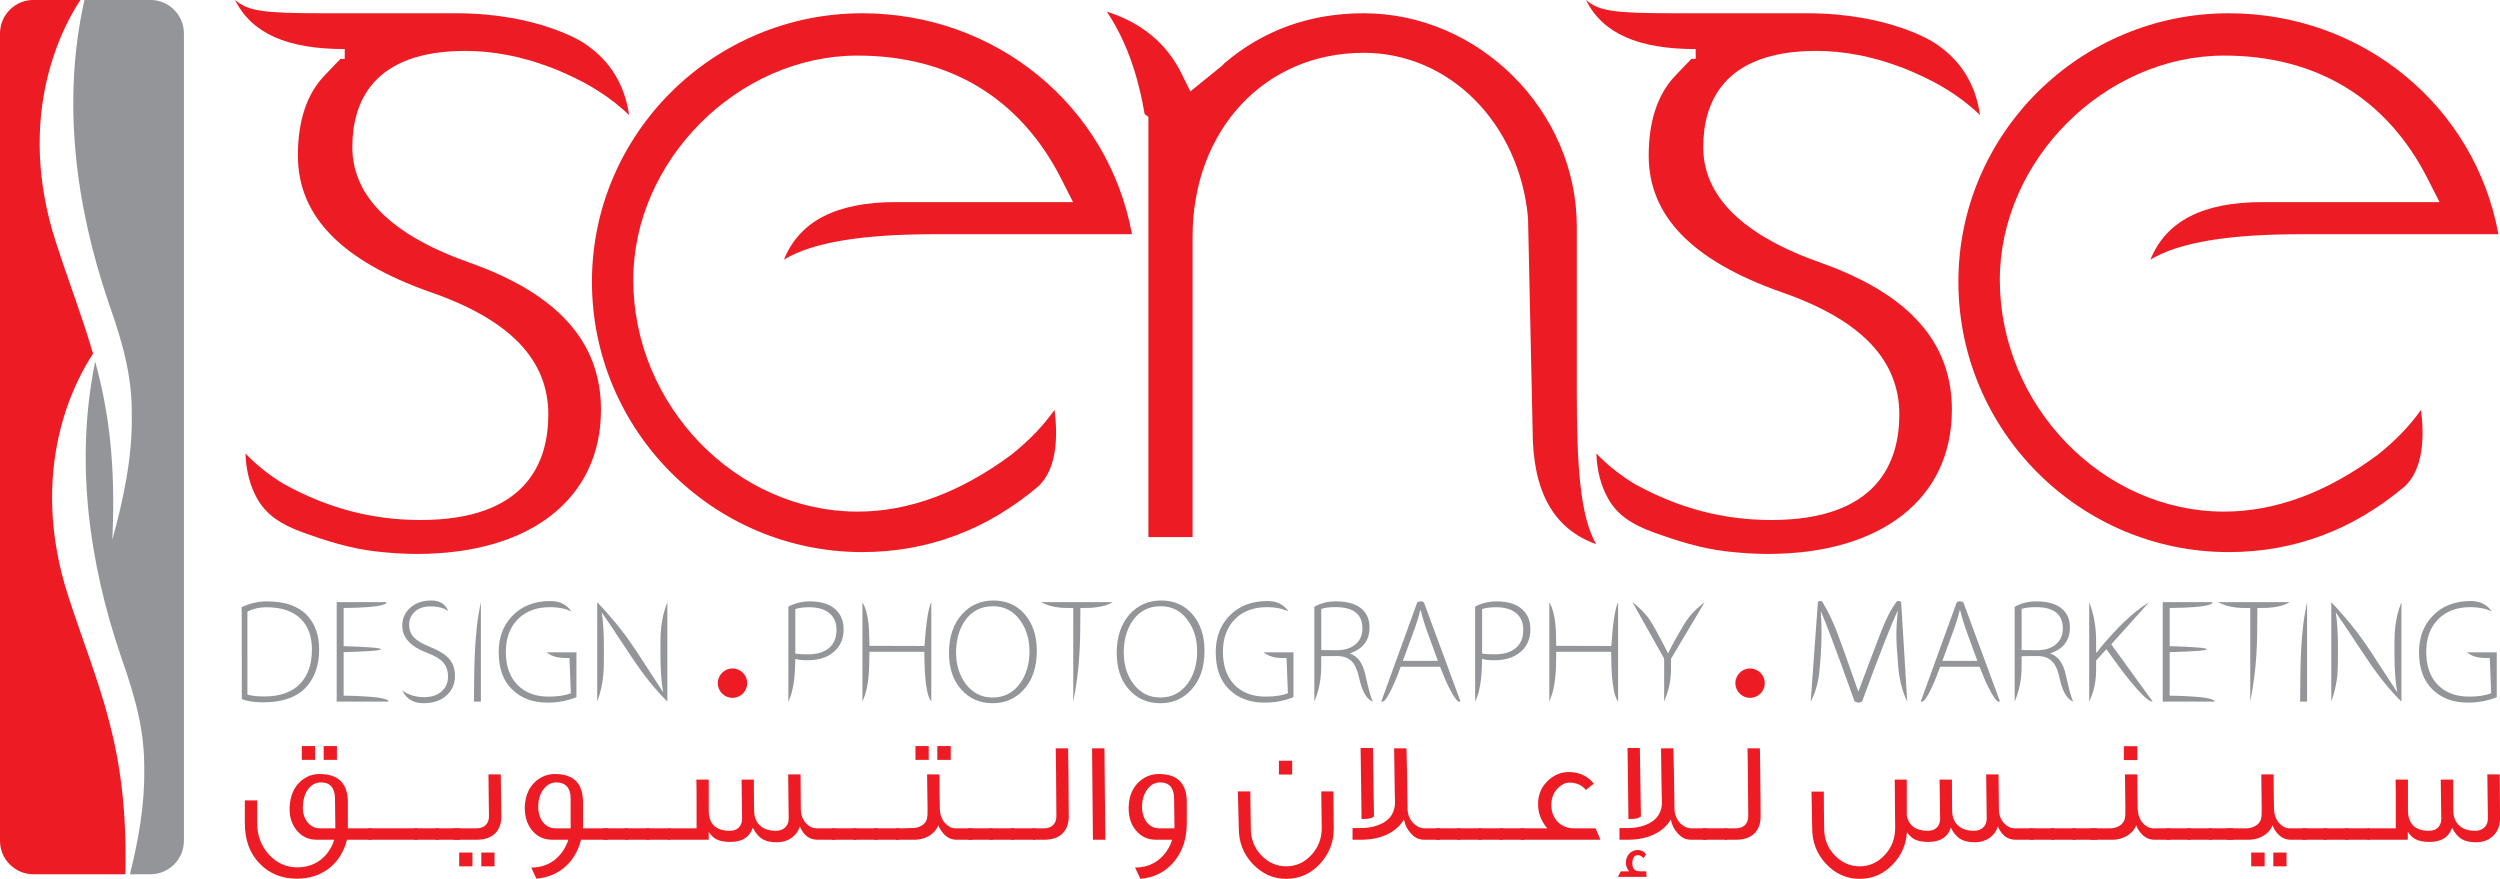 <?xml version="1.0" encoding="UTF-8"?>
<svg xmlns="http://www.w3.org/2000/svg" xmlns:xlink="http://www.w3.org/1999/xlink" width="196.57pt" height="69.1pt" viewBox="0 0 196.57 69.1" version="1.1">
<defs>
<clipPath id="clip1">
  <path d="M 153 1 L 196.57 1 L 196.57 44 L 153 44 Z M 153 1 "/>
</clipPath>
<clipPath id="clip2">
  <path d="M 19 58 L 30 58 L 30 69.102 L 19 69.102 Z M 19 58 "/>
</clipPath>
<clipPath id="clip3">
  <path d="M 41 60 L 48 60 L 48 69.102 L 41 69.102 Z M 41 60 "/>
</clipPath>
<clipPath id="clip4">
  <path d="M 88 60 L 94 60 L 94 69.102 L 88 69.102 Z M 88 60 "/>
</clipPath>
<clipPath id="clip5">
  <path d="M 97 59 L 105 59 L 105 69.102 L 97 69.102 Z M 97 59 "/>
</clipPath>
<clipPath id="clip6">
  <path d="M 142 60 L 160 60 L 160 69.102 L 142 69.102 Z M 142 60 "/>
</clipPath>
<clipPath id="clip7">
  <path d="M 186 60 L 196.57 60 L 196.57 67 L 186 67 Z M 186 60 "/>
</clipPath>
<clipPath id="clip8">
  <path d="M 190 47 L 196.57 47 L 196.57 56 L 190 56 Z M 190 47 "/>
</clipPath>
</defs>
<g id="surface1">
<path style=" stroke:none;fill-rule:nonzero;fill:rgb(92.94%,10.98%,14.117%);fill-opacity:1;" d="M 36.984 20.676 C 30.828 18.516 27.703 15.453 27.703 11.566 C 27.703 8.117 29.242 4.004 36.59 4.004 C 38.762 4.004 40.977 4.43 43.18 5.258 C 43.379 5.332 43.57 5.406 43.762 5.48 C 44.48 5.781 45.203 6.121 45.922 6.496 C 47.289 7.238 48.477 8.098 49.465 9.047 C 49.125 6.672 47.988 4.816 46.09 3.508 L 45.852 3.348 C 45.797 3.309 42.305 1.043 35.883 1.043 L 25.488 1.043 C 20.574 1.043 19.512 0.863 18.48 -0.004 C 19.781 2.621 22.566 3.859 27.105 3.859 L 27.105 4.629 L 26.77 4.629 L 25.5 5.957 C 24.117 7.402 23.422 9.516 23.422 12.23 C 23.422 16.98 26.828 20.492 33.832 22.965 C 40.082 25.129 43.113 28.277 43.113 32.59 C 43.113 36.371 41.375 40.887 33.055 40.887 C 29.277 40.887 25.762 39.961 22.32 38.059 C 21.16 37.355 20.152 36.555 19.301 35.656 C 19.344 36.977 19.656 38.207 20.215 39.195 C 20.922 40.43 21.984 41.211 23.887 41.891 C 25.535 42.484 27.496 43.125 29.516 43.352 C 30.676 43.488 31.77 43.555 32.766 43.555 C 41.699 43.555 47.254 39.211 47.254 32.223 C 47.254 26.914 43.898 23.141 36.984 20.676 "/>
<g clip-path="url(#clip1)" clip-rule="nonzero">
<path style=" stroke:none;fill-rule:nonzero;fill:rgb(92.94%,10.98%,14.117%);fill-opacity:1;" d="M 190.359 32.227 C 189.477 33.477 188.34 34.66 186.961 35.754 C 182.953 38.727 178.891 40.227 174.875 40.227 C 165.316 40.227 157.242 31.879 157.242 22.004 C 157.242 12.609 165.484 4.371 174.875 4.371 C 182.141 4.371 187.688 7.734 190.902 14.094 L 191.816 15.891 L 177.891 15.891 C 173.215 15.891 170.316 17.375 169.082 20.414 C 171.344 19.051 175.203 18.414 181.051 18.414 L 196.445 18.414 C 194.598 8.324 185.758 1.043 175.242 1.043 C 163.523 1.043 153.984 10.516 153.984 22.152 C 153.984 33.871 163.523 43.41 175.242 43.41 C 180.383 43.41 185.043 41.664 189.105 38.223 C 190.543 36.844 190.633 34.359 190.359 32.227 "/>
</g>
<path style=" stroke:none;fill-rule:nonzero;fill:rgb(92.94%,10.98%,14.117%);fill-opacity:1;" d="M 120.145 17.125 C 119.465 9.695 113.973 4.152 107.219 4.152 C 99.426 4.152 93.77 10.242 93.77 18.621 L 93.77 42.23 L 90.297 42.23 L 90.297 9.188 L 90 8.973 C 89.988 8.91 89.977 8.844 89.965 8.781 C 89.812 7.879 89.605 6.973 89.352 6.074 C 88.793 4.109 88.008 2.379 87.027 0.914 C 89.77 1.785 91.746 3.43 92.91 5.801 L 93.594 7.188 L 96.105 5.152 L 96.25 5 L 96.25 4.992 C 99.312 2.375 103 1.043 107.219 1.043 C 116.301 1.043 123.98 8.723 123.98 17.812 L 123.98 30.758 C 123.98 36.68 124.242 40.551 125.496 42.785 C 122.145 41.582 120.508 38.645 120.508 33.84 L 120.145 17.125 "/>
<path style=" stroke:none;fill-rule:nonzero;fill:rgb(92.94%,10.98%,14.117%);fill-opacity:1;" d="M 149.402 5.258 C 149.598 5.332 149.789 5.406 149.98 5.48 C 150.699 5.781 151.43 6.121 152.145 6.496 C 153.516 7.238 154.703 8.098 155.684 9.047 C 155.348 6.672 154.215 4.816 152.312 3.508 L 152.07 3.348 C 152.016 3.309 148.527 1.043 142.102 1.043 L 131.703 1.043 C 126.793 1.043 125.734 0.863 124.699 -0.004 C 126.004 2.621 128.789 3.859 133.328 3.859 L 133.328 4.629 L 132.988 4.629 L 131.719 5.957 C 130.34 7.402 129.633 9.516 129.633 12.23 C 129.633 16.98 133.043 20.492 140.055 22.965 C 146.297 25.129 149.34 28.277 149.34 32.59 C 149.34 36.371 147.594 40.887 139.281 40.887 C 135.496 40.887 131.984 39.961 128.539 38.059 C 127.383 37.355 126.371 36.555 125.52 35.656 C 125.559 36.977 125.879 38.207 126.438 39.195 C 127.137 40.43 128.203 41.211 130.105 41.891 C 131.754 42.484 133.719 43.125 135.73 43.352 C 136.895 43.488 137.988 43.555 138.988 43.555 C 147.926 43.555 153.473 39.211 153.473 32.223 C 153.473 26.914 150.117 23.141 143.207 20.676 C 137.047 18.516 133.922 15.453 133.922 11.566 C 133.922 8.117 135.469 4.004 142.809 4.004 C 144.98 4.004 147.195 4.43 149.402 5.258 "/>
<path style=" stroke:none;fill-rule:nonzero;fill:rgb(92.94%,10.98%,14.117%);fill-opacity:1;" d="M 67.797 1.043 C 56.082 1.043 46.543 10.516 46.543 22.152 C 46.543 33.871 56.082 43.41 67.797 43.41 C 72.934 43.41 77.602 41.664 81.66 38.223 C 83.102 36.844 83.188 34.359 82.914 32.227 C 82.039 33.477 80.895 34.66 79.52 35.754 C 75.508 38.727 71.449 40.227 67.43 40.227 C 57.875 40.227 49.793 31.879 49.793 22.004 C 49.793 12.609 58.035 4.371 67.43 4.371 C 74.699 4.371 80.242 7.734 83.461 14.094 L 84.371 15.891 L 70.441 15.891 C 65.77 15.891 62.875 17.375 61.637 20.414 C 63.895 19.051 67.758 18.414 73.609 18.414 L 89.004 18.414 C 87.156 8.324 78.312 1.043 67.797 1.043 "/>
<path style=" stroke:none;fill-rule:nonzero;fill:rgb(57.646%,58.43%,59.607%);fill-opacity:1;" d="M 11.824 -0.004 L 6.641 -0.004 C 4.855 7.953 5.945 16.16 8.516 23.73 C 9.875 27.562 10.379 29.902 10.363 32.664 C 10.414 35.969 9.691 39.332 8.832 42.434 C 9.121 36.305 8.504 32.16 7.484 28.43 C 5.891 36.199 6.984 44.188 9.492 51.562 C 10.848 55.398 11.359 57.734 11.34 60.5 C 11.387 63.266 10.883 66.074 10.215 68.742 L 11.824 68.742 C 13.281 68.742 14.461 67.562 14.461 66.113 L 14.461 2.629 C 14.461 1.172 13.281 -0.004 11.824 -0.004 "/>
<path style=" stroke:none;fill-rule:nonzero;fill:rgb(92.94%,10.98%,14.117%);fill-opacity:1;" d="M 5.387 46.941 C 2.105 36.875 5.945 29.863 7.316 27.812 C 6.492 24.965 5.453 22.305 4.414 19.105 C 1.137 9.066 4.945 2.066 6.324 -0.004 L 2.633 -0.004 C 1.18 -0.004 0 1.172 0 2.629 L 0 66.113 C 0 67.562 1.18 68.742 2.633 68.742 L 9.859 68.742 C 10.094 58.645 7.742 54.152 5.387 46.941 "/>
<g clip-path="url(#clip2)" clip-rule="nonzero">
<path style=" stroke:none;fill-rule:nonzero;fill:rgb(92.94%,10.98%,14.117%);fill-opacity:1;" d="M 26.492 59.746 L 25.449 59.746 L 25.449 58.66 L 26.492 58.66 Z M 26.367 65.129 L 26.34 62.777 C 26.324 61.945 25.957 61.52 25.238 61.52 C 24.855 61.52 24.535 61.676 24.266 62 C 23.984 62.352 23.832 62.832 23.816 63.438 C 23.773 64.383 24.348 65.129 25.156 65.129 Z M 24.777 59.746 L 23.73 59.746 L 23.73 58.66 L 24.777 58.66 Z M 29.238 66.027 L 27.281 66.027 C 26.816 67.906 25.34 69.09 23.359 69.09 C 22.184 69.09 21.211 68.707 20.449 67.934 C 19.645 67.129 19.25 66.059 19.25 64.719 L 19.25 62.934 L 20.223 62.934 L 20.223 64.719 C 20.223 65.695 20.531 66.508 21.141 67.188 C 21.762 67.863 22.504 68.199 23.395 68.199 C 24.801 68.199 25.871 67.336 26.281 66.027 L 24.898 66.027 C 24.266 66.027 23.742 65.789 23.336 65.297 C 22.926 64.805 22.746 64.199 22.773 63.508 C 22.805 62.59 23.098 61.906 23.648 61.422 C 24.082 61.043 24.574 60.859 25.125 60.859 C 26.605 60.859 27.352 61.602 27.352 63.082 L 27.352 65.129 L 29.238 65.129 L 29.238 66.027 "/>
</g>
<path style=" stroke:none;fill-rule:nonzero;fill:rgb(92.94%,10.98%,14.117%);fill-opacity:1;" d="M 32.828 66.027 L 28.969 66.027 L 28.969 65.129 L 32.828 65.129 L 32.828 66.027 "/>
<path style=" stroke:none;fill-rule:nonzero;fill:rgb(92.94%,10.98%,14.117%);fill-opacity:1;" d="M 34.504 66.027 L 32.574 66.027 L 32.574 65.129 L 34.504 65.129 L 34.504 66.027 "/>
<path style=" stroke:none;fill-rule:nonzero;fill:rgb(92.94%,10.98%,14.117%);fill-opacity:1;" d="M 36.176 66.027 L 34.246 66.027 L 34.246 65.129 L 36.176 65.129 L 36.176 66.027 "/>
<path style=" stroke:none;fill-rule:nonzero;fill:rgb(92.94%,10.98%,14.117%);fill-opacity:1;" d="M 38.883 68.117 L 37.844 68.117 L 37.844 67.031 L 38.883 67.031 Z M 37.148 68.117 L 36.105 68.117 L 36.105 67.031 L 37.148 67.031 Z M 39.418 64.199 C 39.418 65.324 38.742 66.027 37.504 66.027 L 35.66 66.027 L 35.66 65.129 L 37.488 65.129 C 38.035 65.129 38.449 64.805 38.449 64.172 C 38.449 64.297 38.43 63.215 38.406 60.887 L 39.375 60.887 C 39.402 63.113 39.418 64.211 39.418 64.199 "/>
<g clip-path="url(#clip3)" clip-rule="nonzero">
<path style=" stroke:none;fill-rule:nonzero;fill:rgb(92.94%,10.98%,14.117%);fill-opacity:1;" d="M 44.867 65.129 L 44.867 62.777 C 44.867 61.945 44.461 61.52 43.742 61.52 C 43.359 61.52 43.051 61.676 42.781 62 C 42.488 62.352 42.32 62.832 42.32 63.438 C 42.32 64.383 42.844 65.129 43.672 65.129 Z M 47.828 66.027 L 45.688 66.027 C 45.246 67.777 43.969 68.93 42.176 69.09 C 42.094 68.902 41.953 68.625 41.77 68.215 C 42.473 68.215 43.098 68.016 43.613 67.609 C 44.109 67.215 44.473 66.691 44.688 66.027 L 43.418 66.027 C 42.77 66.027 42.246 65.789 41.84 65.297 C 41.43 64.805 41.262 64.199 41.262 63.508 C 41.277 62.59 41.586 61.906 42.133 61.422 C 42.57 61.043 43.082 60.859 43.645 60.859 C 45.109 60.859 45.84 61.602 45.84 63.082 L 45.84 65.129 L 47.828 65.129 L 47.828 66.027 "/>
</g>
<path style=" stroke:none;fill-rule:nonzero;fill:rgb(92.94%,10.98%,14.117%);fill-opacity:1;" d="M 49.379 66.027 L 47.445 66.027 L 47.445 65.129 L 49.379 65.129 L 49.379 66.027 "/>
<path style=" stroke:none;fill-rule:nonzero;fill:rgb(92.94%,10.98%,14.117%);fill-opacity:1;" d="M 51.051 66.027 L 49.121 66.027 L 49.121 65.129 L 51.051 65.129 L 51.051 66.027 "/>
<path style=" stroke:none;fill-rule:nonzero;fill:rgb(92.94%,10.98%,14.117%);fill-opacity:1;" d="M 52.727 66.027 L 50.797 66.027 L 50.797 65.129 L 52.727 65.129 L 52.727 66.027 "/>
<path style=" stroke:none;fill-rule:nonzero;fill:rgb(92.94%,10.98%,14.117%);fill-opacity:1;" d="M 65.691 65.129 L 65.691 66.027 L 64.281 66.027 C 63.645 66.027 63.18 65.68 62.887 64.973 C 62.66 65.75 61.941 66.227 61.098 66.227 C 60.617 66.227 60.234 66.145 59.969 65.984 C 59.66 65.805 59.402 65.508 59.191 65.082 C 58.938 65.832 58.348 66.199 57.434 66.199 C 56.969 66.199 56.586 66.133 56.316 65.984 C 56.094 65.863 55.898 65.68 55.727 65.41 L 55.727 66.027 L 52.543 66.027 L 52.543 65.129 L 54.77 65.129 L 54.77 62.934 C 54.77 62.492 54.77 61.945 54.754 61.297 L 55.727 61.297 L 55.727 63.762 C 55.742 64.805 56.305 65.324 57.391 65.324 C 57.941 65.324 58.348 65 58.348 64.367 C 58.348 64.07 58.332 63.043 58.309 61.297 L 59.277 61.297 C 59.277 61.828 59.277 62.648 59.293 63.762 C 59.305 64.281 59.477 64.68 59.801 64.945 C 60.094 65.199 60.504 65.324 61.012 65.324 C 61.562 65.324 62.012 64.988 62.012 64.367 C 62.012 64.098 61.996 62.945 61.973 60.887 L 62.945 60.887 C 62.945 61.492 62.957 62.426 62.969 63.691 C 62.984 64.129 63.137 64.492 63.422 64.777 C 63.66 65.016 63.93 65.129 64.195 65.129 L 65.691 65.129 "/>
<path style=" stroke:none;fill-rule:nonzero;fill:rgb(92.94%,10.98%,14.117%);fill-opacity:1;" d="M 67.344 66.027 L 65.414 66.027 L 65.414 65.129 L 67.344 65.129 L 67.344 66.027 "/>
<path style=" stroke:none;fill-rule:nonzero;fill:rgb(92.94%,10.98%,14.117%);fill-opacity:1;" d="M 69.023 66.027 L 67.094 66.027 L 67.094 65.129 L 69.023 65.129 L 69.023 66.027 "/>
<path style=" stroke:none;fill-rule:nonzero;fill:rgb(92.94%,10.98%,14.117%);fill-opacity:1;" d="M 70.699 66.027 L 68.77 66.027 L 68.77 65.129 L 70.699 65.129 L 70.699 66.027 "/>
<path style=" stroke:none;fill-rule:nonzero;fill:rgb(92.94%,10.98%,14.117%);fill-opacity:1;" d="M 74.754 59.746 L 73.699 59.746 L 73.699 58.66 L 74.754 58.66 Z M 73.023 59.746 L 71.98 59.746 L 71.98 58.66 L 73.023 58.66 Z M 76.461 66.027 L 75.207 66.027 C 74.785 66.027 74.43 65.844 74.137 65.492 C 73.969 65.297 73.855 65.098 73.781 64.891 C 73.516 65.574 72.797 65.984 72.023 66.027 L 70.461 66.027 L 70.461 65.129 L 70.953 65.129 C 71.375 65.109 71.641 65.109 71.754 65.109 C 72.023 65.109 72.262 65.043 72.488 64.902 C 72.77 64.719 72.91 64.465 72.91 64.145 C 72.941 64.367 72.941 63.281 72.895 60.887 L 73.871 60.887 C 73.871 61.789 73.879 62.676 73.895 63.562 C 73.91 64.059 74.051 64.449 74.336 64.75 C 74.574 65 74.84 65.129 75.109 65.129 L 76.461 65.129 L 76.461 66.027 "/>
<path style=" stroke:none;fill-rule:nonzero;fill:rgb(92.94%,10.98%,14.117%);fill-opacity:1;" d="M 78.066 66.027 L 76.137 66.027 L 76.137 65.129 L 78.066 65.129 L 78.066 66.027 "/>
<path style=" stroke:none;fill-rule:nonzero;fill:rgb(92.94%,10.98%,14.117%);fill-opacity:1;" d="M 79.738 66.027 L 77.809 66.027 L 77.809 65.129 L 79.738 65.129 L 79.738 66.027 "/>
<path style=" stroke:none;fill-rule:nonzero;fill:rgb(92.94%,10.98%,14.117%);fill-opacity:1;" d="M 81.418 66.027 L 79.484 66.027 L 79.484 65.129 L 81.418 65.129 L 81.418 66.027 "/>
<path style=" stroke:none;fill-rule:nonzero;fill:rgb(92.94%,10.98%,14.117%);fill-opacity:1;" d="M 84.035 64.199 C 84.035 65.324 83.359 66.027 82.121 66.027 L 81.207 66.027 L 81.207 65.129 L 82.105 65.129 C 82.656 65.129 83.062 64.805 83.062 64.172 C 83.062 63.281 83.051 62.07 83.035 60.547 C 83.023 58.789 83.008 59.504 83.008 58.84 L 83.98 58.84 C 83.98 59.492 83.996 58.773 84.008 60.562 C 84.02 62.086 84.035 63.297 84.035 64.199 "/>
<path style=" stroke:none;fill-rule:nonzero;fill:rgb(92.94%,10.98%,14.117%);fill-opacity:1;" d="M 86.91 66.027 L 85.934 66.027 L 85.867 58.84 L 86.84 58.84 L 86.91 66.027 "/>
<g clip-path="url(#clip4)" clip-rule="nonzero">
<path style=" stroke:none;fill-rule:nonzero;fill:rgb(92.94%,10.98%,14.117%);fill-opacity:1;" d="M 92.348 65.129 L 92.316 62.777 C 92.305 61.945 91.941 61.52 91.219 61.52 C 90.84 61.52 90.531 61.676 90.262 62 C 89.969 62.352 89.797 62.832 89.797 63.438 C 89.797 64.383 90.316 65.129 91.152 65.129 Z M 93.316 64.719 C 93.316 65.945 92.98 66.945 92.316 67.75 C 91.656 68.551 90.77 69 89.672 69.102 L 89.246 68.215 C 89.957 68.215 90.57 68.016 91.094 67.609 C 91.586 67.215 91.953 66.691 92.164 66.027 L 90.898 66.027 C 90.246 66.027 89.727 65.789 89.316 65.297 C 88.906 64.805 88.742 64.199 88.742 63.508 C 88.758 62.59 89.066 61.906 89.613 61.422 C 90.055 61.043 90.559 60.859 91.117 60.859 C 92.59 60.859 93.316 61.602 93.316 63.082 L 93.316 64.719 "/>
</g>
<g clip-path="url(#clip5)" clip-rule="nonzero">
<path style=" stroke:none;fill-rule:nonzero;fill:rgb(92.94%,10.98%,14.117%);fill-opacity:1;" d="M 101.602 60.898 L 100.559 60.898 L 100.559 59.816 L 101.602 59.816 Z M 104.871 65.129 C 104.871 66.227 104.504 67.156 103.773 67.934 C 103.055 68.707 102.164 69.102 101.137 69.102 C 100.109 69.102 99.238 68.707 98.5 67.934 C 97.766 67.156 97.402 66.227 97.402 65.109 C 97.387 64.383 97.363 63.422 97.332 62.227 L 98.309 62.227 C 98.309 62.379 98.32 63.352 98.348 65.129 C 98.348 65.957 98.613 66.664 99.164 67.242 C 99.715 67.816 100.363 68.117 101.137 68.117 C 101.914 68.117 102.559 67.816 103.109 67.227 C 103.656 66.637 103.926 65.93 103.926 65.098 L 103.887 62.227 L 104.844 62.227 L 104.871 65.129 "/>
</g>
<path style=" stroke:none;fill-rule:nonzero;fill:rgb(92.94%,10.98%,14.117%);fill-opacity:1;" d="M 108.035 64.199 C 107.785 64.395 107.461 64.395 107.055 64.395 C 107.055 63.16 107.023 62.574 106.98 58.812 L 107.953 58.812 Z M 113.227 66.027 L 111.969 66.027 C 111.574 66.027 111.223 65.863 110.926 65.52 C 110.645 65.215 110.461 64.844 110.391 64.426 C 109.828 65.426 108.59 66.027 107.023 66.027 L 106.348 66.027 L 106.348 65.109 L 106.969 65.109 C 107.629 65.109 108.191 64.988 108.688 64.734 C 109.363 64.383 109.688 63.816 109.688 63.07 C 109.688 62.871 109.66 62.742 109.617 58.84 L 110.59 58.84 C 110.617 60.32 110.645 60.602 110.672 63.547 C 110.672 64.027 110.828 64.426 111.148 64.75 C 111.422 65 111.688 65.129 111.984 65.129 L 113.227 65.129 L 113.227 66.027 "/>
<path style=" stroke:none;fill-rule:nonzero;fill:rgb(92.94%,10.98%,14.117%);fill-opacity:1;" d="M 114.824 66.027 L 112.895 66.027 L 112.895 65.129 L 114.824 65.129 L 114.824 66.027 "/>
<path style=" stroke:none;fill-rule:nonzero;fill:rgb(92.94%,10.98%,14.117%);fill-opacity:1;" d="M 116.5 66.027 L 114.57 66.027 L 114.57 65.129 L 116.5 65.129 L 116.5 66.027 "/>
<path style=" stroke:none;fill-rule:nonzero;fill:rgb(92.94%,10.98%,14.117%);fill-opacity:1;" d="M 118.18 66.027 L 116.246 66.027 L 116.246 65.129 L 118.18 65.129 L 118.18 66.027 "/>
<path style=" stroke:none;fill-rule:nonzero;fill:rgb(92.94%,10.98%,14.117%);fill-opacity:1;" d="M 119.855 66.027 L 117.926 66.027 L 117.926 65.129 L 119.855 65.129 L 119.855 66.027 "/>
<path style=" stroke:none;fill-rule:nonzero;fill:rgb(92.94%,10.98%,14.117%);fill-opacity:1;" d="M 125.84 66.027 L 119.559 66.027 L 119.543 65.129 L 121.656 65.129 C 121.164 64.547 120.926 63.906 120.938 63.215 C 120.938 62.477 121.191 61.871 121.715 61.379 C 122.191 60.93 122.742 60.703 123.348 60.703 C 124.18 60.703 124.828 61.016 125.32 61.617 L 124.699 62.113 C 124.379 61.734 123.953 61.535 123.406 61.535 C 123.105 61.535 122.824 61.664 122.543 61.918 C 122.16 62.27 121.969 62.746 121.98 63.352 C 121.992 64.41 122.77 65.129 123.73 65.129 L 125.461 65.129 L 125.84 66.027 "/>
<path style=" stroke:none;fill-rule:nonzero;fill:rgb(92.94%,10.98%,14.117%);fill-opacity:1;" d="M 129.023 64.199 C 128.77 64.395 128.445 64.395 128.039 64.395 C 128.039 63.16 128.008 62.574 127.969 58.812 L 128.938 58.812 Z M 134.207 66.027 L 132.953 66.027 C 132.562 66.027 132.207 65.863 131.91 65.52 C 131.629 65.215 131.445 64.844 131.375 64.426 C 130.812 65.426 129.574 66.027 128.008 66.027 L 127.336 66.027 L 127.336 65.109 L 127.953 65.109 C 128.613 65.109 129.18 64.988 129.676 64.734 C 130.348 64.383 130.676 63.816 130.676 63.07 C 130.676 62.871 130.645 62.742 130.605 58.84 L 131.574 58.84 C 131.605 60.32 131.629 60.602 131.66 63.547 C 131.66 64.027 131.812 64.426 132.137 64.75 C 132.406 65 132.676 65.129 132.969 65.129 L 134.207 65.129 Z M 129.461 68.945 L 127.207 68.945 L 127.445 68.512 L 128.098 68.512 C 127.926 68.309 127.84 68.09 127.84 67.832 C 127.84 67.27 128.234 66.832 128.785 66.832 C 129.035 66.832 129.25 66.945 129.434 67.172 L 129.223 67.48 C 129.094 67.324 128.953 67.242 128.801 67.242 C 128.5 67.242 128.348 67.453 128.348 67.891 C 128.348 68.297 128.543 68.512 128.953 68.512 L 129.445 68.512 L 129.461 68.945 "/>
<path style=" stroke:none;fill-rule:nonzero;fill:rgb(92.94%,10.98%,14.117%);fill-opacity:1;" d="M 135.812 66.027 L 133.883 66.027 L 133.883 65.129 L 135.812 65.129 L 135.812 66.027 "/>
<path style=" stroke:none;fill-rule:nonzero;fill:rgb(92.94%,10.98%,14.117%);fill-opacity:1;" d="M 138.434 64.199 C 138.434 65.324 137.758 66.027 136.52 66.027 L 135.602 66.027 L 135.602 65.129 L 136.504 65.129 C 137.055 65.129 137.461 64.805 137.461 64.172 C 137.461 63.281 137.445 62.07 137.43 60.547 C 137.418 58.789 137.402 59.504 137.402 58.84 L 138.375 58.84 C 138.375 59.492 138.391 58.773 138.402 60.562 C 138.418 62.086 138.434 63.297 138.434 64.199 "/>
<g clip-path="url(#clip6)" clip-rule="nonzero">
<path style=" stroke:none;fill-rule:nonzero;fill:rgb(92.94%,10.98%,14.117%);fill-opacity:1;" d="M 159.891 65.129 L 159.891 66.027 L 158.48 66.027 C 157.848 66.027 157.383 65.68 157.086 64.973 C 156.859 65.75 156.141 66.227 155.297 66.227 C 154.812 66.227 154.438 66.145 154.168 65.984 C 153.859 65.805 153.605 65.508 153.395 65.082 C 153.141 65.832 152.547 66.199 151.629 66.199 C 151.168 66.199 150.785 66.133 150.52 65.984 C 150.309 65.863 150.109 65.68 149.941 65.438 C 149.867 66.41 149.52 67.242 148.855 67.934 C 148.141 68.707 147.254 69.102 146.219 69.102 C 145.191 69.102 144.32 68.707 143.586 67.934 C 142.855 67.156 142.488 66.227 142.488 65.109 L 142.434 62.242 L 143.402 62.242 C 143.402 63.27 143.418 64.242 143.43 65.129 C 143.43 65.957 143.699 66.664 144.25 67.242 C 144.797 67.816 145.461 68.117 146.219 68.117 C 146.996 68.117 147.645 67.816 148.195 67.227 C 148.742 66.637 149.012 65.93 149.012 65.098 C 148.996 62.918 148.98 61.645 148.98 61.297 L 149.926 61.297 L 149.926 64.113 C 150.082 64.918 150.629 65.324 151.59 65.324 C 152.141 65.324 152.547 65 152.547 64.367 C 152.547 64.07 152.535 63.043 152.504 61.297 L 153.477 61.297 C 153.477 61.828 153.477 62.648 153.492 63.762 C 153.504 64.281 153.68 64.68 154 64.945 C 154.297 65.199 154.707 65.324 155.211 65.324 C 155.762 65.324 156.211 64.988 156.211 64.367 C 156.211 64.098 156.195 62.945 156.168 60.887 L 157.141 60.887 C 157.141 61.492 157.152 62.426 157.172 63.691 C 157.184 64.129 157.336 64.492 157.621 64.777 C 157.859 65.016 158.125 65.129 158.395 65.129 L 159.891 65.129 "/>
</g>
<path style=" stroke:none;fill-rule:nonzero;fill:rgb(92.94%,10.98%,14.117%);fill-opacity:1;" d="M 161.531 66.027 L 159.602 66.027 L 159.602 65.129 L 161.531 65.129 L 161.531 66.027 "/>
<path style=" stroke:none;fill-rule:nonzero;fill:rgb(92.94%,10.98%,14.117%);fill-opacity:1;" d="M 163.207 66.027 L 161.277 66.027 L 161.277 65.129 L 163.207 65.129 L 163.207 66.027 "/>
<path style=" stroke:none;fill-rule:nonzero;fill:rgb(92.94%,10.98%,14.117%);fill-opacity:1;" d="M 164.883 66.027 L 162.953 66.027 L 162.953 65.129 L 164.883 65.129 L 164.883 66.027 "/>
<path style=" stroke:none;fill-rule:nonzero;fill:rgb(92.94%,10.98%,14.117%);fill-opacity:1;" d="M 168.055 59.762 L 166.996 59.762 L 166.996 58.672 L 168.055 58.672 Z M 170.645 66.027 L 169.395 66.027 C 168.969 66.027 168.613 65.844 168.32 65.492 C 168.152 65.297 168.039 65.098 167.969 64.891 C 167.699 65.574 166.98 65.984 166.207 66.027 L 164.359 66.027 L 164.359 65.129 L 165.938 65.129 C 166.207 65.129 166.445 65.055 166.676 64.918 C 166.957 64.719 167.094 64.465 167.094 64.145 C 167.121 64.367 167.121 63.281 167.082 60.887 L 168.055 60.887 C 168.055 61.789 168.066 62.676 168.082 63.562 C 168.098 64.059 168.234 64.449 168.52 64.75 C 168.758 65 169.023 65.129 169.293 65.129 L 170.645 65.129 L 170.645 66.027 "/>
<path style=" stroke:none;fill-rule:nonzero;fill:rgb(92.94%,10.98%,14.117%);fill-opacity:1;" d="M 172.25 66.027 L 170.32 66.027 L 170.32 65.129 L 172.25 65.129 L 172.25 66.027 "/>
<path style=" stroke:none;fill-rule:nonzero;fill:rgb(92.94%,10.98%,14.117%);fill-opacity:1;" d="M 173.926 66.027 L 171.992 66.027 L 171.992 65.129 L 173.926 65.129 L 173.926 66.027 "/>
<path style=" stroke:none;fill-rule:nonzero;fill:rgb(92.94%,10.98%,14.117%);fill-opacity:1;" d="M 175.602 66.027 L 173.668 66.027 L 173.668 65.129 L 175.602 65.129 L 175.602 66.027 "/>
<path style=" stroke:none;fill-rule:nonzero;fill:rgb(92.94%,10.98%,14.117%);fill-opacity:1;" d="M 179.785 68.117 L 178.746 68.117 L 178.746 67.031 L 179.785 67.031 Z M 178.066 68.117 L 177.008 68.117 L 177.008 67.031 L 178.066 67.031 Z M 181.363 66.027 L 180.109 66.027 C 179.688 66.027 179.336 65.844 179.035 65.492 C 178.867 65.297 178.758 65.098 178.691 64.891 C 178.418 65.574 177.703 65.984 176.926 66.027 L 175.078 66.027 L 175.078 65.129 L 176.645 65.129 C 176.91 65.129 177.152 65.055 177.375 64.918 C 177.676 64.719 177.812 64.465 177.812 64.145 C 177.84 64.367 177.84 63.281 177.801 60.887 L 178.77 60.887 C 178.77 61.789 178.785 62.676 178.801 63.562 C 178.812 64.059 178.953 64.449 179.234 64.75 C 179.473 65 179.742 65.129 180.012 65.129 L 181.363 65.129 L 181.363 66.027 "/>
<path style=" stroke:none;fill-rule:nonzero;fill:rgb(92.94%,10.98%,14.117%);fill-opacity:1;" d="M 182.969 66.027 L 181.035 66.027 L 181.035 65.129 L 182.969 65.129 L 182.969 66.027 "/>
<path style=" stroke:none;fill-rule:nonzero;fill:rgb(92.94%,10.98%,14.117%);fill-opacity:1;" d="M 184.645 66.027 L 182.715 66.027 L 182.715 65.129 L 184.645 65.129 L 184.645 66.027 "/>
<path style=" stroke:none;fill-rule:nonzero;fill:rgb(92.94%,10.98%,14.117%);fill-opacity:1;" d="M 186.316 66.027 L 184.391 66.027 L 184.391 65.129 L 186.316 65.129 L 186.316 66.027 "/>
<g clip-path="url(#clip7)" clip-rule="nonzero">
<path style=" stroke:none;fill-rule:nonzero;fill:rgb(92.94%,10.98%,14.117%);fill-opacity:1;" d="M 196.574 64.367 C 196.574 65.477 195.785 66.227 194.699 66.227 C 194.223 66.227 193.844 66.145 193.574 65.984 C 193.266 65.805 193.012 65.508 192.801 65.082 C 192.547 65.832 191.953 66.199 191.035 66.199 C 190.574 66.199 190.195 66.133 189.93 65.984 C 189.688 65.863 189.488 65.664 189.32 65.395 L 189.32 66.027 L 186.137 66.027 L 186.137 65.129 L 188.375 65.129 L 188.375 62.934 C 188.375 62.492 188.375 61.945 188.359 61.297 L 189.332 61.297 L 189.332 63.762 C 189.363 64.805 189.91 65.324 190.996 65.324 C 191.547 65.324 191.953 65 191.953 64.367 C 191.953 64.07 191.941 63.043 191.91 61.297 L 192.887 61.297 C 192.887 61.828 192.887 62.648 192.898 63.762 C 192.914 64.281 193.082 64.68 193.406 64.945 C 193.703 65.199 194.109 65.324 194.617 65.324 C 195.168 65.324 195.617 64.988 195.617 64.367 C 195.617 64.098 195.605 62.945 195.574 60.887 L 196.551 60.887 C 196.562 63.113 196.574 64.27 196.574 64.367 "/>
</g>
<path style=" stroke:none;fill-rule:nonzero;fill:rgb(57.646%,58.43%,59.607%);fill-opacity:1;" d="M 19.453 48.086 L 19.453 54.609 C 19.738 54.707 20.184 54.762 20.777 54.762 C 22.008 54.762 22.945 54.43 23.586 53.773 C 24.203 53.137 24.52 52.242 24.527 51.09 C 24.527 50.055 24.238 49.25 23.668 48.676 C 23.055 48.059 22.145 47.746 20.93 47.746 C 20.41 47.746 19.914 47.863 19.453 48.086 Z M 19.012 54.965 L 19.004 47.738 C 19.66 47.438 20.312 47.285 20.965 47.285 C 22.383 47.285 23.43 47.641 24.117 48.352 C 24.77 49.031 25.094 49.934 25.094 51.059 C 25.094 52.289 24.754 53.281 24.074 54.027 C 23.34 54.824 22.211 55.223 20.695 55.223 C 19.992 55.223 19.434 55.137 19.012 54.965 "/>
<path style=" stroke:none;fill-rule:nonzero;fill:rgb(57.646%,58.43%,59.607%);fill-opacity:1;" d="M 28.539 54.75 C 28.953 54.773 29.285 54.801 29.551 54.828 C 29.816 54.859 30.012 54.895 30.156 54.934 C 30.293 54.969 30.395 55.008 30.457 55.039 C 30.52 55.066 30.547 55.094 30.547 55.117 C 30.547 55.141 30.543 55.156 30.527 55.164 L 26.473 55.164 L 26.473 47.344 L 30.363 47.344 C 30.387 47.359 30.383 47.391 30.359 47.438 C 30.328 47.48 30.211 47.531 29.996 47.59 C 29.785 47.641 29.445 47.691 28.98 47.73 C 28.516 47.773 27.863 47.797 27.02 47.805 L 27.02 50.805 C 28.969 50.863 29.945 50.945 29.945 51.047 C 29.945 51.148 28.969 51.223 27.02 51.277 L 27.02 54.699 C 27.625 54.707 28.129 54.723 28.539 54.75 "/>
<path style=" stroke:none;fill-rule:nonzero;fill:rgb(57.646%,58.43%,59.607%);fill-opacity:1;" d="M 31.629 54.297 C 32.133 54.641 32.703 54.816 33.344 54.816 C 33.922 54.816 34.375 54.668 34.715 54.371 C 35.055 54.07 35.227 53.68 35.227 53.191 C 35.227 52.75 35.105 52.387 34.859 52.102 C 34.617 51.816 34.211 51.57 33.648 51.359 C 32.301 50.863 31.629 50.145 31.629 49.199 C 31.629 48.629 31.844 48.152 32.266 47.777 C 32.691 47.402 33.234 47.215 33.906 47.215 C 34.574 47.215 35.027 47.492 35.246 48.051 C 34.895 47.801 34.43 47.68 33.867 47.68 C 33.289 47.68 32.848 47.84 32.543 48.168 C 32.297 48.43 32.172 48.742 32.172 49.109 C 32.172 49.523 32.305 49.871 32.57 50.141 C 32.809 50.387 33.219 50.629 33.801 50.859 C 34.477 51.133 34.973 51.43 35.273 51.754 C 35.605 52.117 35.773 52.578 35.773 53.133 C 35.773 53.75 35.566 54.25 35.152 54.641 C 34.707 55.074 34.086 55.293 33.289 55.293 C 32.516 55.293 31.961 54.961 31.629 54.297 "/>
<path style=" stroke:none;fill-rule:nonzero;fill:rgb(57.646%,58.43%,59.607%);fill-opacity:1;" d="M 37.266 55.164 C 37.273 54.531 37.281 53.887 37.285 53.23 C 37.289 52.578 37.309 51.918 37.34 51.258 C 37.371 50.602 37.422 49.938 37.496 49.281 C 37.566 48.625 37.676 47.977 37.812 47.344 L 37.812 55.164 L 37.266 55.164 "/>
<path style=" stroke:none;fill-rule:nonzero;fill:rgb(57.646%,58.43%,59.607%);fill-opacity:1;" d="M 44.777 51.738 C 44.613 51.738 44.457 51.738 44.309 51.734 C 44.156 51.73 44.012 51.715 43.867 51.688 C 43.723 51.66 43.578 51.617 43.43 51.559 C 43.277 51.492 43.117 51.406 42.957 51.289 L 45.324 51.289 L 45.324 54.816 C 44.629 55.102 43.867 55.246 43.051 55.246 C 41.906 55.246 40.977 54.902 40.27 54.211 C 39.559 53.527 39.211 52.547 39.211 51.277 C 39.211 50.141 39.551 49.199 40.254 48.457 C 40.996 47.66 42.004 47.258 43.281 47.258 C 44.008 47.258 44.559 47.531 44.93 48.074 C 44.449 47.852 43.895 47.738 43.258 47.738 C 42.184 47.738 41.332 48.059 40.711 48.695 C 40.09 49.332 39.773 50.188 39.773 51.25 C 39.773 52.352 40.078 53.211 40.672 53.836 C 41.273 54.457 42.098 54.773 43.141 54.773 C 43.879 54.773 44.457 54.68 44.883 54.504 L 44.777 51.738 "/>
<path style=" stroke:none;fill-rule:nonzero;fill:rgb(57.646%,58.43%,59.607%);fill-opacity:1;" d="M 52.473 55.164 C 52.102 54.805 51.758 54.426 51.434 54.043 C 51.113 53.66 50.805 53.281 50.523 52.891 C 50.238 52.5 49.965 52.117 49.711 51.734 C 49.457 51.355 49.207 50.977 48.969 50.617 C 48.242 49.508 47.688 48.688 47.309 48.145 C 47.434 48.848 47.492 49.871 47.484 51.207 C 47.484 51.582 47.48 51.922 47.477 52.246 C 47.473 52.566 47.457 52.883 47.422 53.184 C 47.395 53.496 47.344 53.805 47.27 54.125 C 47.195 54.445 47.094 54.797 46.957 55.164 L 46.957 47.344 C 47.379 47.789 47.746 48.199 48.062 48.57 C 48.379 48.934 48.676 49.297 48.945 49.656 C 49.215 50.008 49.477 50.371 49.727 50.738 C 49.98 51.105 50.25 51.512 50.535 51.961 C 51.184 52.949 51.723 53.777 52.148 54.434 C 52 53.645 51.926 52.578 51.926 51.23 C 51.926 50.867 51.926 50.531 51.934 50.215 C 51.938 49.902 51.957 49.594 51.992 49.285 C 52.027 48.98 52.082 48.672 52.152 48.359 C 52.227 48.043 52.336 47.703 52.473 47.344 L 52.473 55.164 "/>
<path style=" stroke:none;fill-rule:nonzero;fill:rgb(57.646%,58.43%,59.607%);fill-opacity:1;" d="M 62.535 47.887 L 62.535 51.395 C 62.781 51.434 63.117 51.449 63.535 51.449 C 64.238 51.449 64.785 51.285 65.184 50.953 C 65.574 50.621 65.773 50.145 65.773 49.523 C 65.773 48.934 65.57 48.488 65.168 48.18 C 64.797 47.891 64.289 47.746 63.637 47.746 C 63.199 47.746 62.828 47.793 62.535 47.887 Z M 62.535 51.801 C 62.527 52.062 62.52 52.34 62.508 52.625 C 62.496 52.91 62.473 53.195 62.438 53.488 C 62.402 53.781 62.348 54.062 62.277 54.348 C 62.211 54.629 62.113 54.902 61.988 55.164 L 61.988 47.691 C 62.523 47.422 63.082 47.285 63.66 47.285 C 64.582 47.285 65.273 47.504 65.727 47.949 C 66.133 48.336 66.332 48.844 66.332 49.477 C 66.332 50.113 66.148 50.633 65.785 51.035 C 65.27 51.621 64.5 51.914 63.484 51.914 C 63.055 51.914 62.738 51.879 62.535 51.801 "/>
<path style=" stroke:none;fill-rule:nonzero;fill:rgb(57.646%,58.43%,59.607%);fill-opacity:1;" d="M 68.363 51.25 C 68.355 51.605 68.348 51.934 68.344 52.262 C 68.34 52.578 68.324 52.898 68.293 53.207 C 68.262 53.523 68.211 53.84 68.145 54.16 C 68.07 54.48 67.965 54.816 67.812 55.164 L 67.812 47.344 C 67.957 47.602 68.062 47.875 68.137 48.168 C 68.207 48.461 68.262 48.758 68.293 49.062 C 68.324 49.363 68.34 49.66 68.344 49.953 C 68.348 50.246 68.355 50.52 68.363 50.781 L 72.676 50.793 C 72.691 50.785 72.711 50.652 72.723 50.402 C 72.738 50.148 72.762 49.844 72.801 49.484 C 72.836 49.125 72.887 48.746 72.949 48.352 C 73.016 47.957 73.109 47.621 73.227 47.344 L 73.227 55.164 C 73.078 54.957 72.969 54.672 72.898 54.32 C 72.828 53.961 72.777 53.594 72.746 53.207 C 72.719 52.828 72.699 52.457 72.695 52.102 C 72.691 51.742 72.684 51.461 72.676 51.25 L 68.363 51.25 "/>
<path style=" stroke:none;fill-rule:nonzero;fill:rgb(57.646%,58.43%,59.607%);fill-opacity:1;" d="M 78.039 54.844 L 78.055 54.844 C 78.941 54.844 79.656 54.477 80.188 53.758 C 80.691 53.074 80.945 52.223 80.945 51.207 C 80.945 50.285 80.711 49.488 80.246 48.824 C 79.711 48.051 78.988 47.668 78.078 47.668 C 77.141 47.668 76.41 48.043 75.879 48.793 C 75.41 49.473 75.176 50.312 75.176 51.312 C 75.176 52.262 75.422 53.07 75.914 53.75 C 76.457 54.473 77.168 54.844 78.039 54.844 Z M 78.039 55.293 L 78.027 55.293 C 77.039 55.293 76.223 54.934 75.582 54.211 C 74.938 53.496 74.617 52.535 74.617 51.336 C 74.617 50.086 74.953 49.074 75.629 48.309 C 76.285 47.582 77.113 47.215 78.121 47.215 C 79.117 47.215 79.934 47.574 80.559 48.281 C 81.199 49.016 81.523 49.98 81.523 51.172 C 81.523 52.48 81.168 53.516 80.453 54.27 C 79.812 54.953 79.008 55.293 78.039 55.293 "/>
<path style=" stroke:none;fill-rule:nonzero;fill:rgb(57.646%,58.43%,59.607%);fill-opacity:1;" d="M 84.949 47.805 C 84.949 48.512 84.945 49.16 84.934 49.75 C 84.926 50.344 84.906 50.922 84.871 51.492 C 84.836 52.062 84.781 52.641 84.707 53.223 C 84.637 53.816 84.527 54.461 84.387 55.164 L 84.387 47.805 C 84.148 47.805 83.926 47.801 83.723 47.801 C 83.516 47.797 83.312 47.777 83.109 47.746 C 82.91 47.715 82.707 47.672 82.504 47.613 C 82.297 47.547 82.074 47.457 81.836 47.344 L 87.496 47.344 C 87.305 47.457 87.102 47.547 86.883 47.613 C 86.664 47.672 86.445 47.715 86.223 47.746 C 86 47.777 85.777 47.797 85.562 47.801 C 85.344 47.801 85.137 47.805 84.949 47.805 "/>
<path style=" stroke:none;fill-rule:nonzero;fill:rgb(57.646%,58.43%,59.607%);fill-opacity:1;" d="M 91.227 54.844 L 91.238 54.844 C 92.129 54.844 92.84 54.477 93.375 53.758 C 93.875 53.074 94.129 52.223 94.129 51.207 C 94.129 50.285 93.895 49.488 93.43 48.824 C 92.895 48.051 92.172 47.668 91.262 47.668 C 90.328 47.668 89.594 48.043 89.066 48.793 C 88.594 49.473 88.359 50.312 88.359 51.312 C 88.359 52.262 88.605 53.07 89.102 53.75 C 89.641 54.473 90.352 54.844 91.227 54.844 Z M 91.227 55.293 L 91.215 55.293 C 90.223 55.293 89.406 54.934 88.766 54.211 C 88.121 53.496 87.805 52.535 87.805 51.336 C 87.805 50.086 88.141 49.074 88.812 48.309 C 89.469 47.582 90.301 47.215 91.305 47.215 C 92.305 47.215 93.117 47.574 93.742 48.281 C 94.387 49.016 94.707 49.98 94.707 51.172 C 94.707 52.48 94.352 53.516 93.637 54.27 C 92.996 54.953 92.191 55.293 91.227 55.293 "/>
<path style=" stroke:none;fill-rule:nonzero;fill:rgb(57.646%,58.43%,59.607%);fill-opacity:1;" d="M 101.16 51.738 C 100.996 51.738 100.84 51.738 100.691 51.734 C 100.539 51.73 100.391 51.715 100.246 51.688 C 100.105 51.66 99.957 51.617 99.805 51.559 C 99.656 51.492 99.5 51.406 99.336 51.289 L 101.703 51.289 L 101.703 54.816 C 101.008 55.102 100.25 55.246 99.434 55.246 C 98.285 55.246 97.359 54.902 96.648 54.211 C 95.945 53.527 95.59 52.547 95.59 51.277 C 95.59 50.141 95.934 49.199 96.633 48.457 C 97.375 47.66 98.387 47.258 99.66 47.258 C 100.391 47.258 100.938 47.531 101.309 48.074 C 100.828 47.852 100.273 47.738 99.641 47.738 C 98.562 47.738 97.711 48.059 97.09 48.695 C 96.469 49.332 96.156 50.188 96.156 51.25 C 96.156 52.352 96.457 53.211 97.055 53.836 C 97.652 54.457 98.48 54.773 99.523 54.773 C 100.258 54.773 100.836 54.68 101.266 54.504 L 101.16 51.738 "/>
<path style=" stroke:none;fill-rule:nonzero;fill:rgb(57.646%,58.43%,59.607%);fill-opacity:1;" d="M 103.887 47.879 L 103.887 51.113 L 105.129 51.125 C 105.73 51.125 106.215 50.969 106.578 50.664 C 106.945 50.352 107.125 49.938 107.125 49.418 C 107.125 48.297 106.422 47.738 105.012 47.738 C 104.535 47.738 104.156 47.781 103.887 47.879 Z M 103.887 51.594 C 103.887 51.93 103.887 52.242 103.883 52.531 C 103.879 52.816 103.859 53.102 103.824 53.379 C 103.789 53.656 103.734 53.938 103.664 54.227 C 103.59 54.523 103.48 54.832 103.344 55.164 L 103.344 47.711 C 103.836 47.43 104.398 47.285 105.023 47.285 C 105.977 47.285 106.684 47.5 107.137 47.934 C 107.5 48.289 107.684 48.754 107.684 49.328 C 107.684 50.344 107.172 51.023 106.148 51.371 L 106.148 51.395 C 106.754 51.59 107.156 52.141 107.355 53.055 C 107.605 54.191 107.801 54.895 107.938 55.164 C 107.449 54.98 107.09 54.344 106.859 53.266 C 106.734 52.68 106.535 52.254 106.266 51.984 C 105.996 51.715 105.605 51.582 105.105 51.582 L 103.887 51.594 "/>
<path style=" stroke:none;fill-rule:nonzero;fill:rgb(57.646%,58.43%,59.607%);fill-opacity:1;" d="M 110.305 51.961 L 113.059 51.961 L 112.105 49.352 C 111.98 48.992 111.844 48.531 111.699 47.969 L 111.676 47.969 C 111.559 48.441 111.422 48.895 111.27 49.328 Z M 110.133 52.426 C 109.961 52.898 109.809 53.297 109.668 53.621 C 109.527 53.945 109.402 54.211 109.297 54.414 C 109.188 54.621 109.094 54.781 109.02 54.891 C 108.941 55.008 108.871 55.082 108.812 55.125 C 108.758 55.168 108.715 55.184 108.684 55.18 C 108.648 55.176 108.625 55.164 108.613 55.141 L 111.43 47.379 C 111.477 47.32 111.566 47.285 111.699 47.285 C 111.828 47.285 111.918 47.32 111.965 47.379 L 114.832 55.141 C 114.809 55.172 114.766 55.18 114.699 55.164 C 114.633 55.148 114.535 55.059 114.414 54.891 C 114.289 54.727 114.133 54.449 113.938 54.066 C 113.742 53.684 113.508 53.137 113.23 52.426 L 110.133 52.426 "/>
<path style=" stroke:none;fill-rule:nonzero;fill:rgb(57.646%,58.43%,59.607%);fill-opacity:1;" d="M 116.535 47.887 L 116.535 51.395 C 116.785 51.434 117.117 51.449 117.535 51.449 C 118.238 51.449 118.785 51.285 119.184 50.953 C 119.574 50.621 119.773 50.145 119.773 49.523 C 119.773 48.934 119.574 48.488 119.172 48.18 C 118.801 47.891 118.289 47.746 117.641 47.746 C 117.199 47.746 116.828 47.793 116.535 47.887 Z M 116.535 51.801 C 116.527 52.062 116.52 52.34 116.508 52.625 C 116.496 52.91 116.473 53.195 116.438 53.488 C 116.402 53.781 116.352 54.062 116.281 54.348 C 116.215 54.629 116.113 54.902 115.988 55.164 L 115.988 47.691 C 116.523 47.422 117.082 47.285 117.66 47.285 C 118.582 47.285 119.27 47.504 119.727 47.949 C 120.133 48.336 120.332 48.844 120.332 49.477 C 120.332 50.113 120.148 50.633 119.785 51.035 C 119.266 51.621 118.5 51.914 117.488 51.914 C 117.059 51.914 116.734 51.879 116.535 51.801 "/>
<path style=" stroke:none;fill-rule:nonzero;fill:rgb(57.646%,58.43%,59.607%);fill-opacity:1;" d="M 122.363 51.25 C 122.355 51.605 122.352 51.934 122.348 52.262 C 122.344 52.578 122.328 52.898 122.293 53.207 C 122.266 53.523 122.211 53.84 122.145 54.16 C 122.074 54.48 121.965 54.816 121.82 55.164 L 121.82 47.344 C 121.957 47.602 122.066 47.875 122.141 48.168 C 122.211 48.461 122.266 48.758 122.293 49.062 C 122.328 49.363 122.344 49.66 122.348 49.953 C 122.352 50.246 122.355 50.52 122.363 50.781 L 126.684 50.793 C 126.695 50.785 126.715 50.652 126.73 50.402 C 126.742 50.148 126.766 49.844 126.801 49.484 C 126.836 49.125 126.891 48.746 126.953 48.352 C 127.02 47.957 127.109 47.621 127.227 47.344 L 127.227 55.164 C 127.078 54.957 126.973 54.672 126.902 54.32 C 126.832 53.961 126.781 53.594 126.75 53.207 C 126.723 52.828 126.703 52.457 126.699 52.102 C 126.695 51.742 126.688 51.461 126.684 51.25 L 122.363 51.25 "/>
<path style=" stroke:none;fill-rule:nonzero;fill:rgb(57.646%,58.43%,59.607%);fill-opacity:1;" d="M 131.391 51.793 C 131.391 52.113 131.391 52.414 131.387 52.68 C 131.383 52.949 131.363 53.215 131.332 53.477 C 131.293 53.734 131.238 54.004 131.164 54.27 C 131.09 54.543 130.984 54.844 130.848 55.164 L 130.848 51.781 L 128.352 47.344 C 128.633 47.57 128.863 47.77 129.055 47.957 C 129.242 48.145 129.406 48.328 129.551 48.508 C 129.688 48.691 129.812 48.875 129.918 49.062 C 130.023 49.246 130.141 49.453 130.266 49.676 C 130.66 50.402 130.953 50.965 131.148 51.359 L 131.172 51.359 C 131.344 50.977 131.645 50.414 132.078 49.664 C 132.207 49.441 132.328 49.234 132.445 49.051 C 132.555 48.863 132.68 48.684 132.824 48.504 C 132.961 48.328 133.125 48.145 133.32 47.957 C 133.516 47.77 133.754 47.57 134.039 47.344 L 131.391 51.793 "/>
<path style=" stroke:none;fill-rule:nonzero;fill:rgb(57.646%,58.43%,59.607%);fill-opacity:1;" d="M 143.301 47.344 C 143.453 47.602 143.594 47.848 143.715 48.086 C 143.844 48.328 143.965 48.586 144.09 48.855 C 144.215 49.133 144.34 49.438 144.465 49.773 C 144.594 50.113 144.734 50.496 144.895 50.934 C 145.055 51.371 145.234 51.875 145.43 52.438 C 145.629 53.004 145.855 53.652 146.117 54.387 C 146.398 53.652 146.645 52.996 146.855 52.426 C 147.07 51.855 147.262 51.348 147.434 50.898 C 147.602 50.453 147.75 50.062 147.887 49.723 C 148.016 49.383 148.145 49.074 148.273 48.801 C 148.398 48.523 148.531 48.27 148.652 48.039 C 148.785 47.805 148.93 47.578 149.094 47.344 C 149.152 47.281 149.227 47.25 149.305 47.254 C 149.387 47.258 149.445 47.293 149.484 47.355 L 149.961 55.164 C 149.797 54.824 149.672 54.504 149.586 54.199 C 149.492 53.902 149.422 53.602 149.371 53.309 C 149.316 53.016 149.277 52.715 149.254 52.414 C 149.23 52.113 149.207 51.797 149.184 51.449 C 149.066 50.227 149.09 49.078 149.238 47.992 C 148.855 48.707 147.91 51.094 146.41 55.164 C 146.293 55.219 146.199 55.246 146.117 55.238 C 146.043 55.23 145.945 55.203 145.828 55.164 C 144.375 51.102 143.484 48.73 143.16 48.051 C 143.246 49.109 143.246 50.285 143.16 51.57 C 143.137 51.855 143.113 52.148 143.09 52.449 C 143.066 52.75 143.027 53.059 142.977 53.367 C 142.922 53.676 142.844 53.98 142.75 54.285 C 142.652 54.586 142.523 54.879 142.371 55.164 L 142.938 47.344 C 142.98 47.281 143.043 47.25 143.129 47.254 C 143.223 47.258 143.277 47.289 143.301 47.344 "/>
<path style=" stroke:none;fill-rule:nonzero;fill:rgb(57.646%,58.43%,59.607%);fill-opacity:1;" d="M 152.727 51.961 L 155.477 51.961 L 154.523 49.352 C 154.398 48.992 154.262 48.531 154.117 47.969 L 154.094 47.969 C 153.977 48.441 153.84 48.895 153.688 49.328 Z M 152.551 52.426 C 152.379 52.898 152.227 53.297 152.086 53.621 C 151.945 53.945 151.82 54.211 151.715 54.414 C 151.605 54.621 151.512 54.781 151.438 54.891 C 151.359 55.008 151.293 55.082 151.23 55.125 C 151.176 55.168 151.129 55.184 151.102 55.18 C 151.066 55.176 151.043 55.164 151.031 55.141 L 153.848 47.379 C 153.895 47.32 153.984 47.285 154.117 47.285 C 154.246 47.285 154.336 47.32 154.383 47.379 L 157.25 55.141 C 157.227 55.172 157.184 55.18 157.117 55.164 C 157.051 55.148 156.957 55.059 156.832 54.891 C 156.711 54.727 156.551 54.449 156.355 54.066 C 156.16 53.684 155.926 53.137 155.648 52.426 L 152.551 52.426 "/>
<path style=" stroke:none;fill-rule:nonzero;fill:rgb(57.646%,58.43%,59.607%);fill-opacity:1;" d="M 158.957 47.879 L 158.957 51.113 L 160.195 51.125 C 160.805 51.125 161.285 50.969 161.648 50.664 C 162.016 50.352 162.195 49.938 162.195 49.418 C 162.195 48.297 161.488 47.738 160.082 47.738 C 159.605 47.738 159.23 47.781 158.957 47.879 Z M 158.957 51.594 C 158.957 51.93 158.953 52.242 158.953 52.531 C 158.949 52.816 158.93 53.102 158.895 53.379 C 158.859 53.656 158.805 53.938 158.73 54.227 C 158.656 54.523 158.551 54.832 158.41 55.164 L 158.41 47.711 C 158.906 47.43 159.469 47.285 160.094 47.285 C 161.047 47.285 161.75 47.5 162.207 47.934 C 162.57 48.289 162.754 48.754 162.754 49.328 C 162.754 50.344 162.242 51.023 161.219 51.371 L 161.219 51.395 C 161.824 51.59 162.227 52.141 162.43 53.055 C 162.676 54.191 162.867 54.895 163.008 55.164 C 162.52 54.98 162.156 54.344 161.926 53.266 C 161.809 52.68 161.605 52.254 161.336 51.984 C 161.066 51.715 160.676 51.582 160.176 51.582 L 158.957 51.594 "/>
<path style=" stroke:none;fill-rule:nonzero;fill:rgb(57.646%,58.43%,59.607%);fill-opacity:1;" d="M 164.816 51.926 C 164.816 52.234 164.816 52.523 164.812 52.781 C 164.809 53.039 164.789 53.297 164.754 53.547 C 164.723 53.797 164.664 54.051 164.594 54.312 C 164.52 54.574 164.41 54.855 164.27 55.164 L 164.27 47.344 C 164.41 47.711 164.52 48.062 164.594 48.383 C 164.664 48.703 164.723 49.016 164.754 49.324 C 164.789 49.629 164.809 49.941 164.812 50.258 C 164.816 50.586 164.816 50.93 164.816 51.301 L 164.867 51.301 C 165.043 51.062 165.262 50.793 165.523 50.484 C 165.742 50.238 165.973 49.98 166.219 49.719 C 166.461 49.449 166.723 49.18 167 48.914 C 167.277 48.648 167.582 48.383 167.906 48.113 C 168.23 47.848 168.59 47.594 168.984 47.344 L 166.004 50.664 L 169.266 55.164 C 169.094 55.164 168.859 55.027 168.566 54.742 C 168.273 54.457 167.953 54.109 167.609 53.691 C 167.266 53.277 166.918 52.828 166.566 52.352 C 166.215 51.875 165.898 51.438 165.621 51.047 L 164.816 51.926 "/>
<path style=" stroke:none;fill-rule:nonzero;fill:rgb(57.646%,58.43%,59.607%);fill-opacity:1;" d="M 172.117 54.75 C 172.527 54.773 172.859 54.801 173.125 54.828 C 173.391 54.859 173.59 54.895 173.73 54.934 C 173.871 54.969 173.969 55.008 174.031 55.039 C 174.094 55.066 174.125 55.094 174.125 55.117 C 174.125 55.141 174.117 55.156 174.102 55.164 L 170.051 55.164 L 170.051 47.344 L 173.938 47.344 C 173.961 47.359 173.961 47.391 173.934 47.438 C 173.902 47.48 173.785 47.531 173.574 47.59 C 173.359 47.641 173.023 47.691 172.559 47.73 C 172.094 47.773 171.438 47.797 170.598 47.805 L 170.598 50.805 C 172.547 50.863 173.52 50.945 173.52 51.047 C 173.52 51.148 172.547 51.223 170.598 51.277 L 170.598 54.699 C 171.199 54.707 171.707 54.723 172.117 54.75 "/>
<path style=" stroke:none;fill-rule:nonzero;fill:rgb(57.646%,58.43%,59.607%);fill-opacity:1;" d="M 177.492 47.805 C 177.492 48.512 177.488 49.16 177.48 49.75 C 177.473 50.344 177.453 50.922 177.414 51.492 C 177.379 52.062 177.324 52.641 177.25 53.223 C 177.18 53.816 177.07 54.461 176.934 55.164 L 176.934 47.805 C 176.691 47.805 176.473 47.801 176.266 47.801 C 176.062 47.797 175.855 47.777 175.656 47.746 C 175.453 47.715 175.25 47.672 175.047 47.613 C 174.844 47.547 174.621 47.457 174.383 47.344 L 180.043 47.344 C 179.848 47.457 179.645 47.547 179.43 47.613 C 179.211 47.672 178.988 47.715 178.77 47.746 C 178.543 47.777 178.324 47.797 178.105 47.801 C 177.891 47.801 177.684 47.805 177.492 47.805 "/>
<path style=" stroke:none;fill-rule:nonzero;fill:rgb(57.646%,58.43%,59.607%);fill-opacity:1;" d="M 180.855 55.164 C 180.863 54.531 180.867 53.887 180.871 53.23 C 180.875 52.578 180.895 51.918 180.926 51.258 C 180.953 50.602 181.012 49.938 181.082 49.281 C 181.156 48.625 181.266 47.977 181.402 47.344 L 181.402 55.164 L 180.855 55.164 "/>
<path style=" stroke:none;fill-rule:nonzero;fill:rgb(57.646%,58.43%,59.607%);fill-opacity:1;" d="M 188.82 55.164 C 188.445 54.805 188.102 54.426 187.777 54.043 C 187.457 53.66 187.152 53.281 186.867 52.891 C 186.578 52.5 186.312 52.117 186.059 51.734 C 185.801 51.355 185.555 50.977 185.312 50.617 C 184.586 49.508 184.031 48.688 183.652 48.145 C 183.777 48.848 183.836 49.871 183.828 51.207 C 183.828 51.582 183.824 51.922 183.82 52.246 C 183.816 52.566 183.801 52.883 183.77 53.184 C 183.738 53.496 183.684 53.805 183.609 54.125 C 183.539 54.445 183.438 54.797 183.305 55.164 L 183.305 47.344 C 183.723 47.789 184.09 48.199 184.406 48.57 C 184.723 48.934 185.02 49.297 185.289 49.656 C 185.559 50.008 185.82 50.371 186.074 50.738 C 186.324 51.105 186.594 51.512 186.879 51.961 C 187.527 52.949 188.066 53.777 188.492 54.434 C 188.344 53.645 188.27 52.578 188.27 51.23 C 188.27 50.867 188.273 50.531 188.277 50.215 C 188.281 49.902 188.301 49.594 188.336 49.285 C 188.371 48.98 188.426 48.672 188.496 48.359 C 188.57 48.043 188.68 47.703 188.82 47.344 L 188.82 55.164 "/>
<g clip-path="url(#clip8)" clip-rule="nonzero">
<path style=" stroke:none;fill-rule:nonzero;fill:rgb(57.646%,58.43%,59.607%);fill-opacity:1;" d="M 195.77 51.738 C 195.609 51.738 195.449 51.738 195.301 51.734 C 195.152 51.73 195.004 51.715 194.859 51.688 C 194.715 51.66 194.57 51.617 194.418 51.559 C 194.27 51.492 194.113 51.406 193.949 51.289 L 196.316 51.289 L 196.316 54.816 C 195.621 55.102 194.859 55.246 194.043 55.246 C 192.898 55.246 191.969 54.902 191.262 54.211 C 190.555 53.527 190.203 52.547 190.203 51.277 C 190.203 50.141 190.547 49.199 191.246 48.457 C 191.988 47.66 192.996 47.258 194.273 47.258 C 195 47.258 195.547 47.531 195.922 48.074 C 195.441 47.852 194.883 47.738 194.25 47.738 C 193.176 47.738 192.324 48.059 191.703 48.695 C 191.078 49.332 190.77 50.188 190.77 51.25 C 190.77 52.352 191.07 53.211 191.668 53.836 C 192.27 54.457 193.094 54.773 194.137 54.773 C 194.867 54.773 195.449 54.68 195.875 54.504 L 195.77 51.738 "/>
</g>
<path style=" stroke:none;fill-rule:nonzero;fill:rgb(92.94%,10.98%,14.117%);fill-opacity:1;" d="M 138.762 53.715 C 138.762 54.352 138.242 54.871 137.605 54.871 C 136.969 54.871 136.449 54.352 136.449 53.715 C 136.449 53.078 136.969 52.559 137.605 52.559 C 138.242 52.559 138.762 53.078 138.762 53.715 "/>
<path style=" stroke:none;fill-rule:nonzero;fill:rgb(92.94%,10.98%,14.117%);fill-opacity:1;" d="M 58.75 53.715 C 58.75 54.352 58.234 54.871 57.594 54.871 C 56.957 54.871 56.438 54.352 56.438 53.715 C 56.438 53.078 56.957 52.559 57.594 52.559 C 58.234 52.559 58.75 53.078 58.75 53.715 "/>
</g>
</svg>
